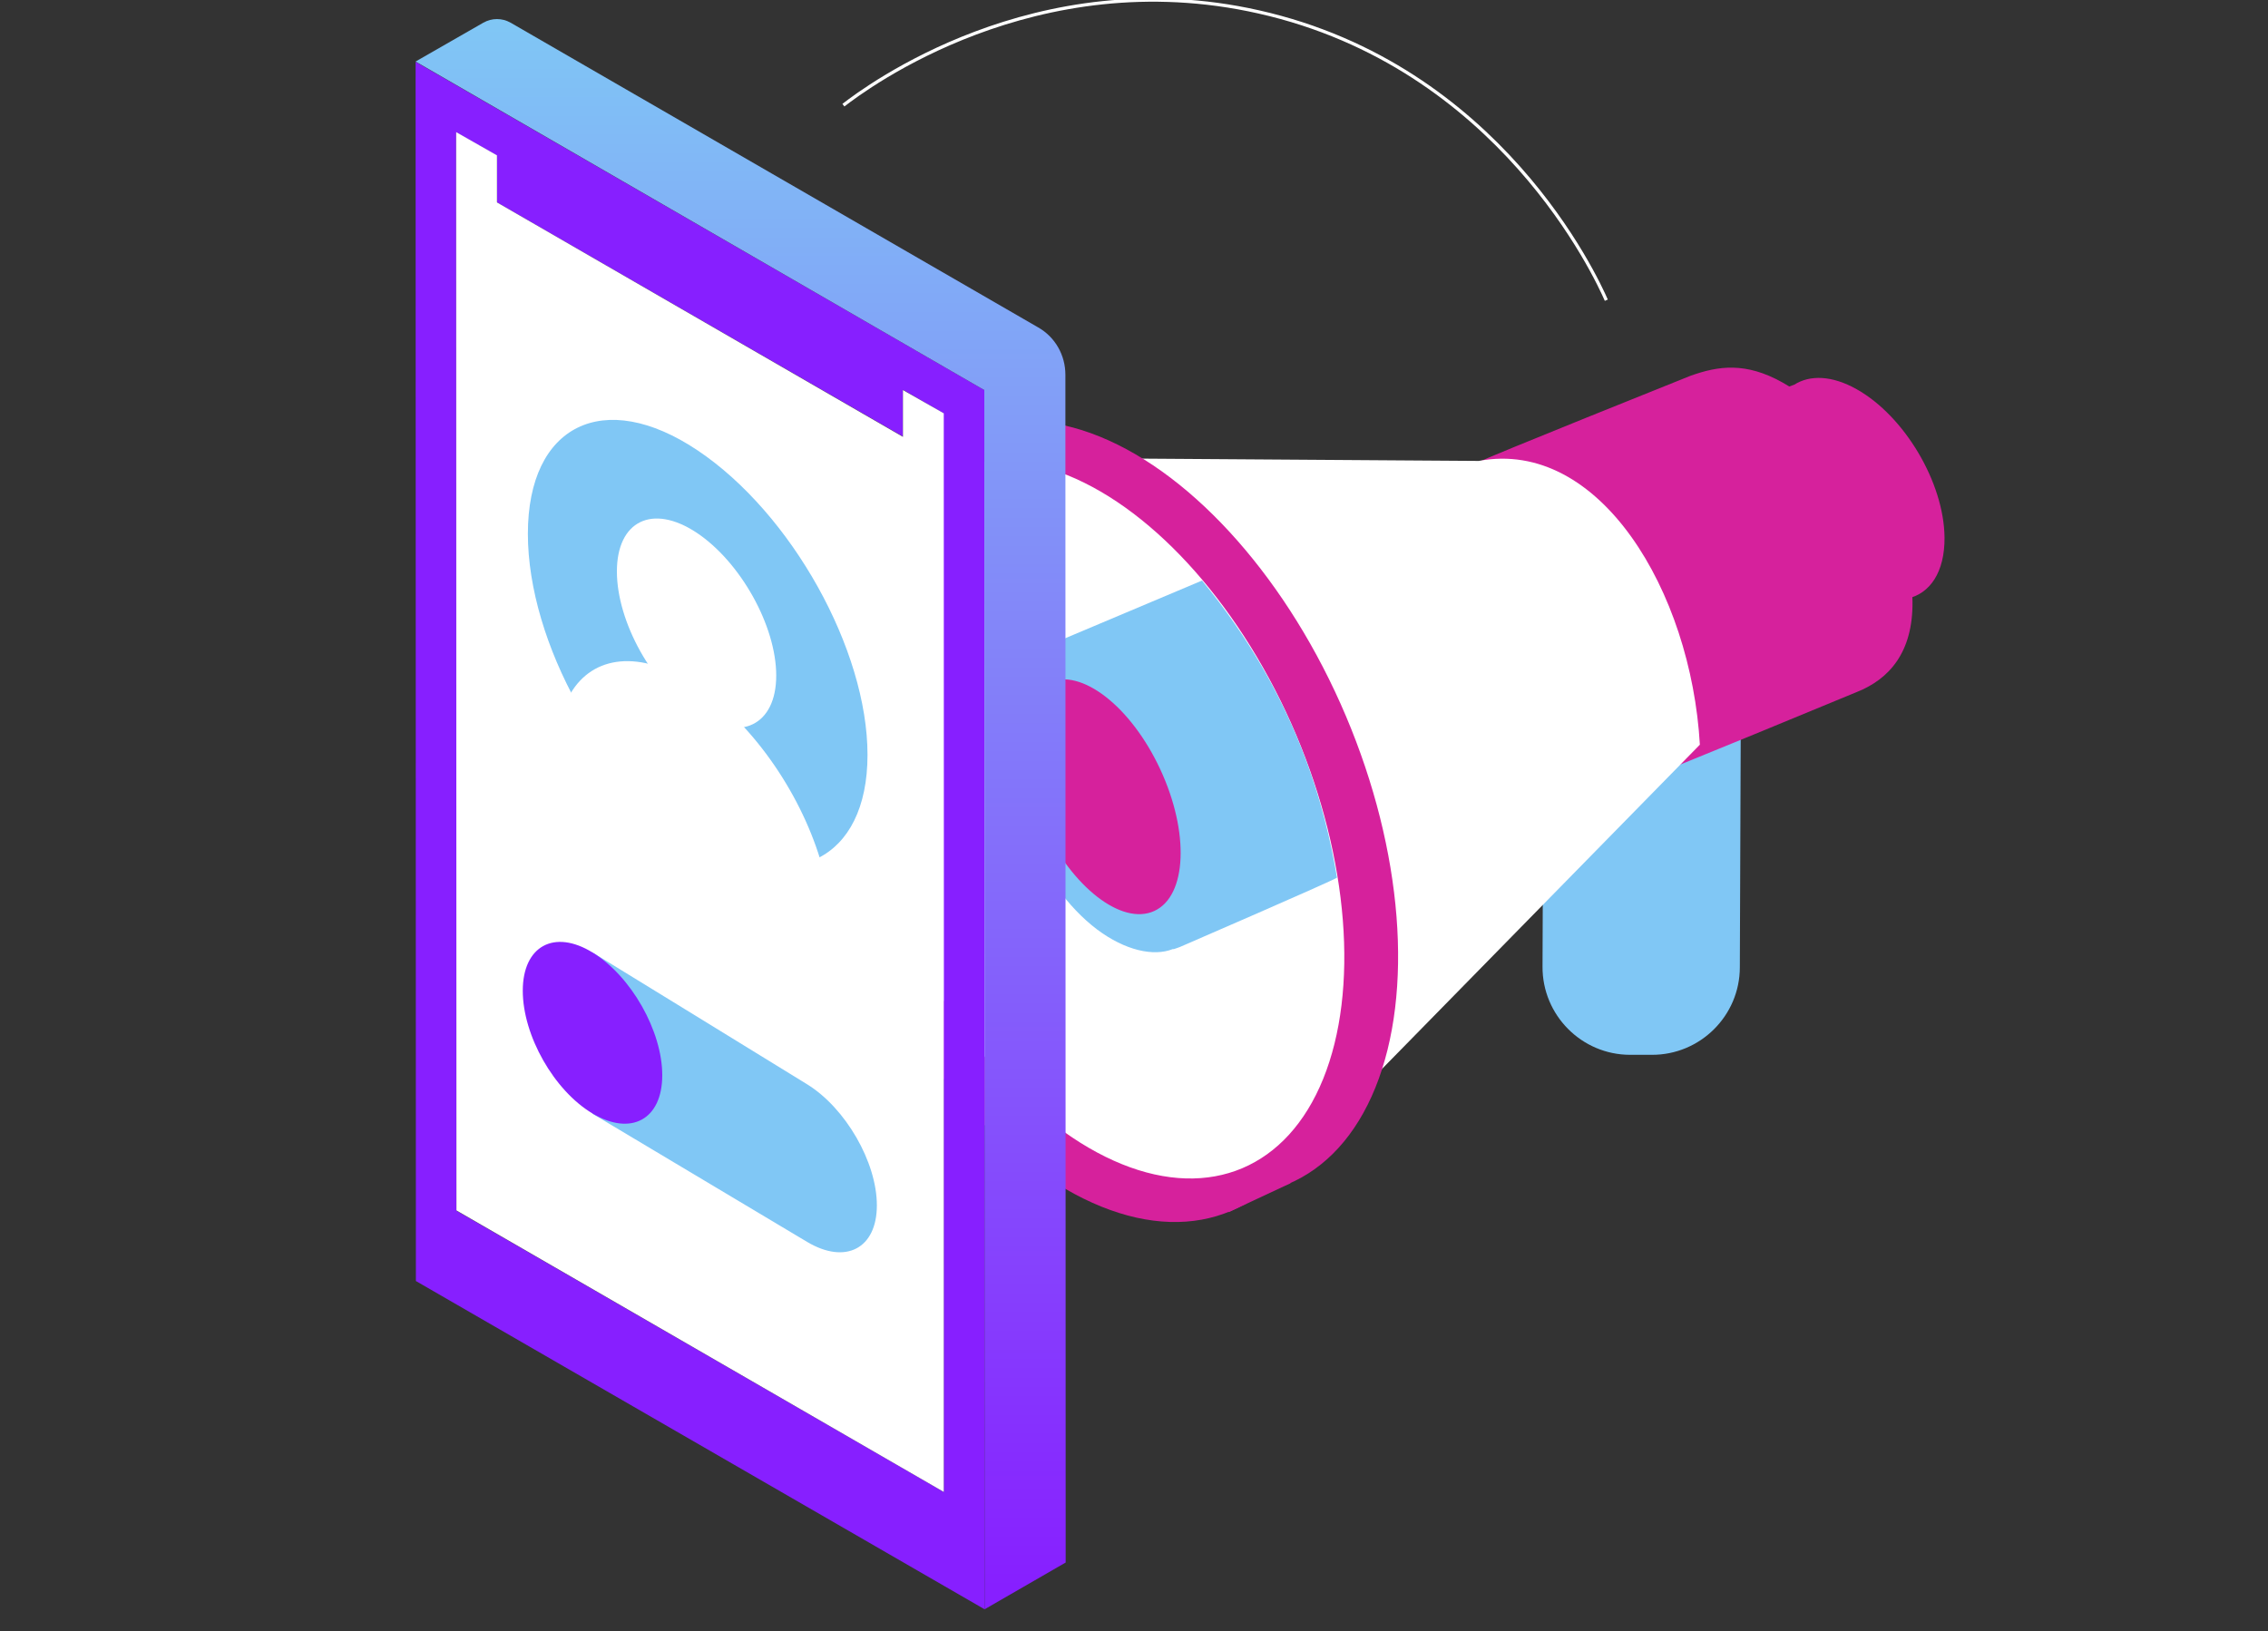 <?xml version="1.0" encoding="utf-8"?>
<!-- Generator: Adobe Illustrator 25.2.1, SVG Export Plug-In . SVG Version: 6.00 Build 0)  -->
<svg version="1.1" id="Layer_1" xmlns="http://www.w3.org/2000/svg" xmlns:xlink="http://www.w3.org/1999/xlink" x="0px" y="0px"
	 viewBox="0 0 800 575.4" style="enable-background:new 0 0 800 575.4;" xml:space="preserve">
<rect x="0" y="0" width="800" height="575.4" fill="#333333" stroke="none"/>
<style type="text/css">
	.st0{display:none;}
	.st1{display:inline;fill:#871FFF;}
	.st2{fill:#D6219C;}
	.st3{fill:#80C7F5;}
	.st4{fill:#FFFFFF;}
	.st5{fill:#871FFF;}
	.st6{fill:url(#SVGID_1_);}
	.st7{fill:none;stroke:#FFFFFF;stroke-width:1.147;stroke-miterlimit:10;}
</style>
<g id="Layer_1_1_" class="st0">
	<rect x="-7.2" y="-140.8" class="st1" width="814.5" height="814.5"/>
</g>
<g id="Layer_2_1_">
</g>
<g>
	<g>
		<g>
			<polygon class="st2" points="433.4,427.6 455.2,417.4 340.4,153.3 313.6,166.6 			"/>
			<path class="st2" d="M582.5,156.2c1.5-1,48.6-20.1,50.4-20.5c5.5-3.5,13.3-3.3,22,1.6c16.9,9.5,30.8,32.9,31,52.3
				c0.1,12.2-5.1,19.9-13.3,21.6c-1.5,1-48.6,20.1-50.4,20.5c-5.5,3.5-13.3,3.3-22-1.6c-16.9-9.5-30.8-32.9-31-52.3
				C569.1,165.6,574.4,157.9,582.5,156.2z"/>
			<path class="st3" d="M614.2,209.2c0.1-17.1-13.8-31.1-30.9-31.1h-7.6c-17.1-0.1-31.1,13.8-31.1,30.9l-0.5,132
				c-0.1,17.1,13.8,31.1,30.9,31.1h7.6c17.1,0.1,31.1-13.8,31.1-30.9L614.2,209.2z"/>
			<path class="st2" d="M521.6,163c2.2-1.4,74.6-30.4,74.6-30.4c10-3.6,19.6-4.9,32.5,2.3c25,14,45.6,48.7,45.9,77.3
				c0.2,18-8.3,27.4-19.6,31.9c0,0-71.9,29.8-74.6,30.4c-8.1,5.2-19.6,4.9-32.5-2.3c-25-14-45.6-48.7-45.9-77.3
				C501.8,176.9,509.6,165.5,521.6,163z"/>
			<path class="st4" d="M521.6,162.6l-189.9-1.3L445.4,420l154.2-157.3C596.5,208.6,564.2,154.6,521.6,162.6z"/>
			
				<ellipse transform="matrix(0.921 -0.39 0.39 0.921 -79.647 177.638)" class="st2" cx="398.1" cy="285.2" rx="83.1" ry="144"/>
			
				<ellipse transform="matrix(0.921 -0.39 0.39 0.921 -84.943 170.518)" class="st2" cx="377.9" cy="294.7" rx="83.1" ry="144"/>
			
				<ellipse transform="matrix(0.921 -0.39 0.39 0.921 -82.2 173.246)" class="st4" cx="386" cy="289.3" rx="77.1" ry="133.5"/>
			<path class="st3" d="M424,204.8c-0.3,0.1-51.7,21.8-51.7,21.8c-1.1,0.4-2.2,0.8-3.3,1.4l0,0l0,0c-7.1,3.8-12.2,12-13.7,24.2
				c-3.2,26,10.8,59.9,31.7,75.7c9.9,7.4,19.9,9.6,26.7,6.9l0,0h0.4c0.8-0.3,1.9-0.6,2.7-1c0,0,52.9-22.9,54.8-24.2
				C467.6,285.7,457.6,245.6,424,204.8z"/>
			
				<ellipse transform="matrix(0.907 -0.421 0.421 0.907 -82.243 189.578)" class="st2" cx="388.5" cy="281.2" rx="22.9" ry="44.4"/>
		</g>
	</g>
	<g>
		<g>
			<g>
				<path class="st5" d="M347.2,137.6l0.1,430.1L146.7,451.9l-0.1-430.1L347.2,137.6z M332.9,526.3l-0.1-380.5l-14.3-8.3V154
					L175.3,71.4V54.9l-14.4-8.2l0.1,380.4L332.9,526.3z"/>
				
					<linearGradient id="SVGID_1_" gradientUnits="userSpaceOnUse" x1="241.011" y1="841.112" x2="241.011" y2="286.118" gradientTransform="matrix(-1 0 0 1 502.261 -281)">
					<stop  offset="0" style="stop-color:#871FFF"/>
					<stop  offset="0.998" style="stop-color:#80C7F5"/>
				</linearGradient>
				<path class="st6" d="M146.6,21.7L170.5,8c3-1.7,6.6-1.7,9.6,0l186.1,107.5c6,3.4,9.6,9.8,9.6,16.7l0.1,419l-28.6,16.5
					l-0.1-430.1L146.6,21.7z"/>
				<polygon class="st4" points="332.9,526.3 332.9,145.8 318.5,137.6 318.5,154.1 175.3,71.4 175.3,54.8 160.9,46.6 161,427 				
					"/>
			</g>
		</g>
	</g>
	<g>
		<g>
			<g>
				<g>
					<path class="st3" d="M209,336c0,0,62.1,38.1,75.7,46.5s24.6,27.5,24.6,42.7s-11,21-24.6,12.9S209,392.9,209,392.9"/>
					<path class="st5" d="M209,336c13.6,8.3,24.6,27.7,24.6,43.3c0,15.6-11,21.6-24.6,13.5s-24.6-27.5-24.6-43.3
						S195.5,327.7,209,336z"/>
				</g>
			</g>
			<g>
				<path class="st3" d="M246.1,158.9c33.1,22.2,59.9,70.3,59.9,107.4s-26.8,50.3-59.9,29.4s-59.9-69-59.9-107.4
					S213,136.7,246.1,158.9z"/>
				<g>
					<path class="st4" d="M246.1,296.6c17,10.7,32.3,12.4,43.2,6.5c-7.4-24.2-24.5-48.8-44.5-61.7c-19.1-12.4-35.7-10.2-43.6,3.3
						C212,266.1,228.1,285.3,246.1,296.6z"/>
					<path class="st4" d="M245.7,187.9c15.5,10.3,28.1,32.9,28.1,50.4S261.2,262,245.7,252s-28.1-32.6-28.1-50.4
						S230.1,177.6,245.7,187.9z"/>
				</g>
			</g>
		</g>
	</g>
	<path class="st7" d="M297.5,37.1c8-6.2,67.6-50.7,146.5-32.9c84.9,19.1,119.1,93.7,122.6,101.7"/>
</g>
</svg>
